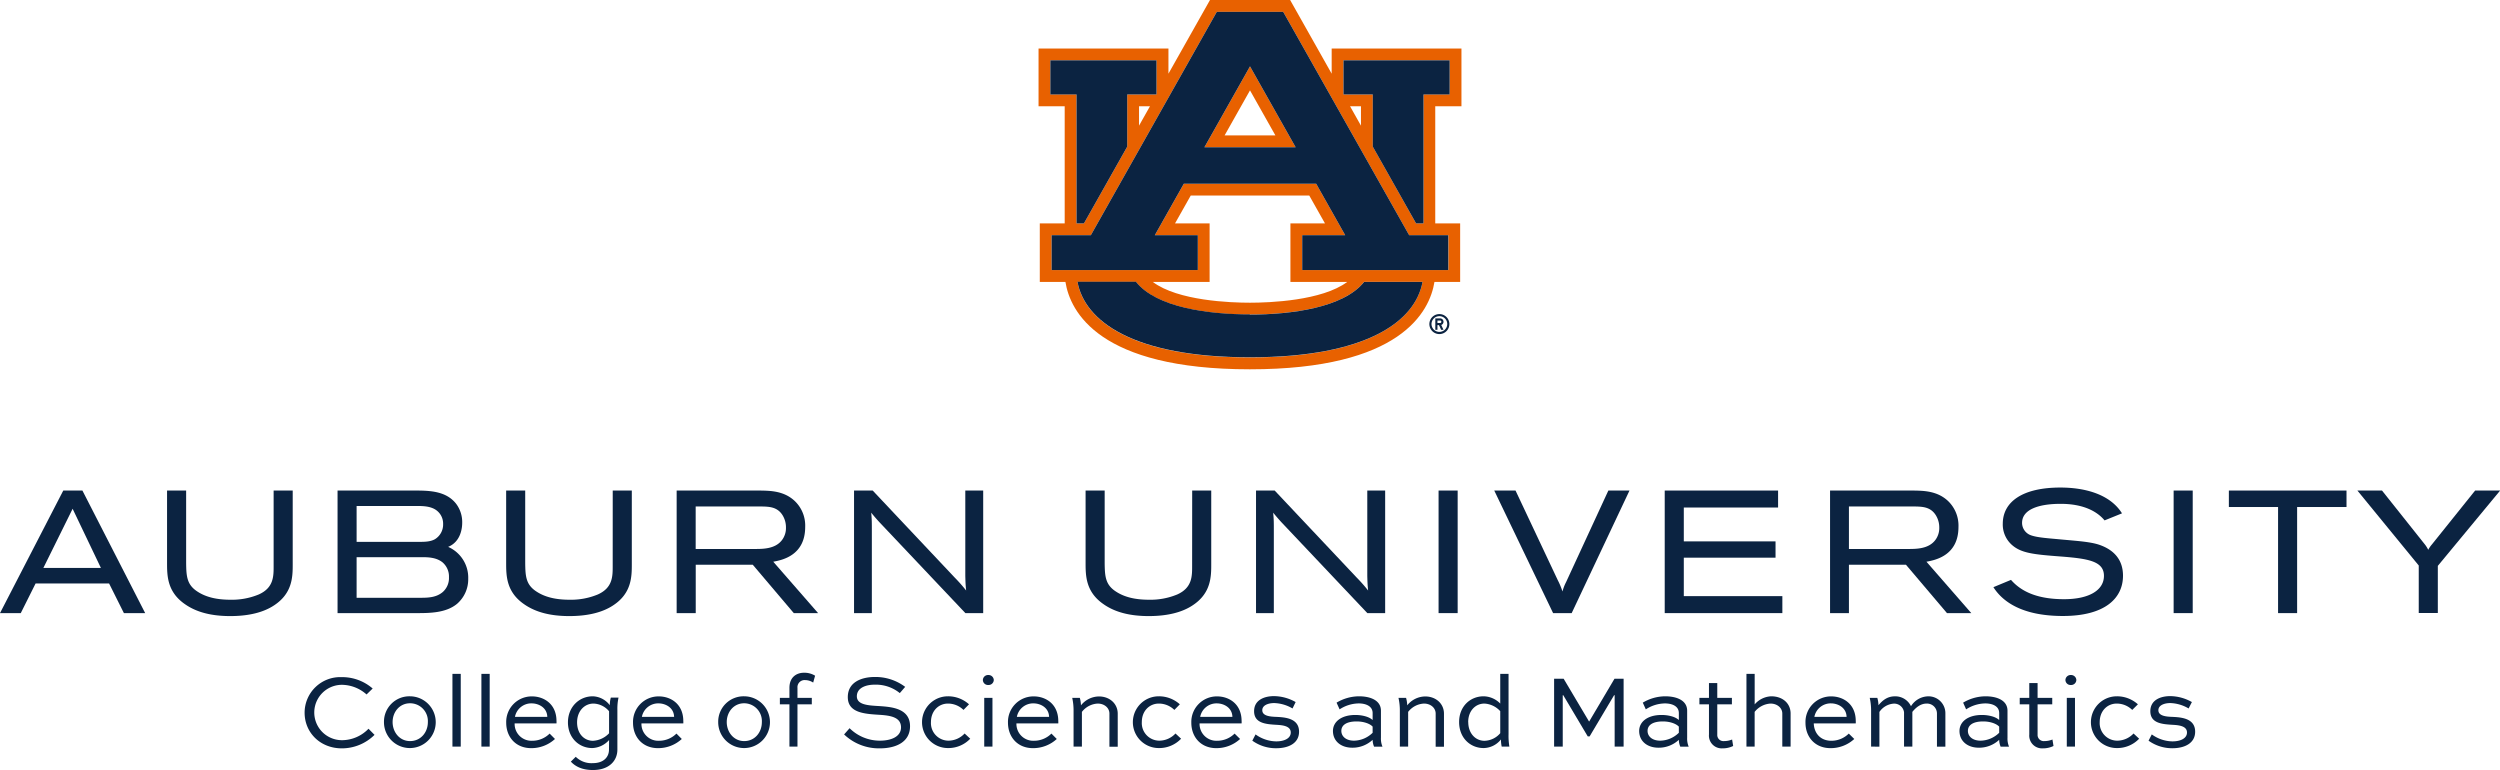 <svg id="Formal_Wide" data-name="Formal Wide" xmlns="http://www.w3.org/2000/svg" viewBox="0 0 842.38 259.51"><defs><style>.cls-1{fill:#0b2341;}.cls-2{fill:#e86100;}</style></defs><rect class="cls-1" x="484.73" y="165.29" width="6.43" height="41.3"/><path class="cls-1" d="M541.94,165.29,527.7,196.13a15.12,15.12,0,0,0-1.22,3.17,24.46,24.46,0,0,0-1.58-3.8l-14.24-30.21h-7.17l19.83,41.3h6.26l19.48-41.3Z"/><polygon class="cls-1" points="567.36 187.91 598.27 187.91 598.27 182.42 567.36 182.42 567.36 171.01 599.13 171.01 599.13 165.29 560.93 165.29 560.93 206.59 600.57 206.59 600.57 200.87 567.36 200.87 567.36 187.91"/><polygon class="cls-1" points="751.02 170.84 767.6 170.84 767.6 206.59 774.02 206.59 774.02 170.84 790.66 170.84 790.66 165.29 751.02 165.29 751.02 170.84"/><path class="cls-1" d="M834,165.29l-14.54,18.13a9.63,9.63,0,0,0-1.26,1.84,10.74,10.74,0,0,0-1.39-2.13l-14.19-17.84h-8.29L815,190.55v16h6.43V190.67l21-25.38Z"/><path class="cls-1" d="M92.2,190.52c0,3.5.13,7.48-5,9.78a23.57,23.57,0,0,1-9.56,1.78c-4.65,0-8.28-.89-11.1-2.74-3.58-2.31-3.76-5.16-3.82-9.58V165.29H56.29v24.24c0,4.4,0,9.89,6.05,14.06,3.83,2.68,8.81,4,15.24,4,6.15,0,11.09-1.2,14.69-3.56,6.36-4.12,6.36-9.81,6.36-14V165.29H92.2Z"/><path class="cls-1" d="M271.31,177.56a11.43,11.43,0,0,0-3.71-8.92c-3.58-3.22-8-3.3-11.57-3.35H228v41.3h6.43V190.28h19.21l13.83,16.31h8.19l-15.11-17.32C263.83,188.69,271.31,187,271.31,177.56Zm-6.48.22a6.68,6.68,0,0,1-1.34,4.2c-2.28,3-6.38,3-9.35,3H234.41V170.66h22.14c2.64.05,5.35.12,7.12,2.92A7.74,7.74,0,0,1,264.83,177.78Z"/><path class="cls-1" d="M325.26,165.29v28.82c.06,2,.07,2.75.28,4.86a53.32,53.32,0,0,0-3.88-4.39l-27.6-29.29h-6.29v41.3h6V179.05c0-3.06,0-4-.21-6.3.9,1.11,1.43,1.74,2.73,3.17l29,30.67h6v-41.3Z"/><path class="cls-1" d="M151,184.27c4.37-1.79,4.74-6.55,4.74-8.11a10.24,10.24,0,0,0-2.08-6.45c-3.22-4.08-8.42-4.42-13.48-4.42H113.74v41.3h26.44c4.5,0,10.09,0,13.87-3.17a10.93,10.93,0,0,0,3.72-8.46A11.32,11.32,0,0,0,151,184.27Zm.28,10.23a6.27,6.27,0,0,1-2.11,5c-2.09,1.77-4.73,1.92-7.26,1.92H120.16V187.74h21.75c2.09,0,4.94,0,7.12,1.68A6.27,6.27,0,0,1,151.28,194.5Zm-31.12-11.92V170.49h20c2.06,0,4.62,0,6.57,1.23a5.59,5.59,0,0,1,2.58,4.85,5.8,5.8,0,0,1-2.78,5.13c-1.57.88-3.59.88-5.38.88Z"/><path class="cls-1" d="M21.32,165.29,0,206.59H7l5-10H36.75l5,10h7.17l-21.15-41.3ZM34,191.37H14.61l9.86-19.94Z"/><path class="cls-1" d="M460.71,165.29v28.82c.06,2,.07,2.75.28,4.86a53.32,53.32,0,0,0-3.88-4.39l-27.6-29.29h-6.29v41.3h6V179.05c0-3.06,0-4-.22-6.3.9,1.11,1.44,1.74,2.73,3.17l29,30.67h6v-41.3Z"/><path class="cls-1" d="M659.91,177.56a11.46,11.46,0,0,0-3.7-8.92c-3.58-3.22-8-3.3-11.57-3.35h-28v41.3H623V190.28h19.21l13.83,16.31h8.19l-15.11-17.32C652.44,188.69,659.91,187,659.91,177.56Zm-6.47.22a6.68,6.68,0,0,1-1.34,4.2c-2.28,3-6.38,3-9.36,3H623V170.66h22.13c2.64.05,5.36.12,7.13,2.92A7.74,7.74,0,0,1,653.44,177.78Z"/><path class="cls-1" d="M206.45,190.52c0,3.5.12,7.48-5,9.78a23.57,23.57,0,0,1-9.56,1.78c-4.65,0-8.28-.89-11.1-2.74-3.59-2.31-3.76-5.16-3.82-9.58V165.29h-6.42v24.24c0,4.4,0,9.89,6.05,14.06,3.83,2.68,8.81,4,15.23,4,6.16,0,11.1-1.2,14.7-3.56,6.36-4.12,6.36-9.81,6.36-14V165.29h-6.43Z"/><path class="cls-1" d="M401.69,190.52c0,3.5.12,7.48-5,9.78a23.52,23.52,0,0,1-9.55,1.78c-4.65,0-8.28-.89-11.1-2.74-3.59-2.31-3.76-5.16-3.82-9.58V165.29h-6.43v24.24c0,4.4,0,9.89,6.06,14.06,3.82,2.68,8.81,4,15.23,4,6.15,0,11.1-1.2,14.69-3.56,6.36-4.12,6.36-9.81,6.36-14V165.29h-6.42Z"/><rect class="cls-1" x="732.41" y="165.29" width="6.43" height="41.3"/><path class="cls-1" d="M695,181.82c-5-.47-8.37-.65-10.66-1.45a4.46,4.46,0,0,1-3-4.17c0-4.54,5.56-6.43,13-6.43s12.17,2.41,14.8,5.58l5.87-2.38c-3.92-6.26-12.09-8.69-20.79-8.69-12.75,0-19.38,4.82-19.38,12.2a9.16,9.16,0,0,0,3,7.06c3.18,2.88,7.42,3.29,16.9,4,9,.72,14.19,1.59,14.19,6.49s-5.1,7.87-13.43,7.87-14.13-2.19-17.89-6.51l-5.93,2.46c2.92,4.6,9.29,9.71,23.42,9.71s20.25-5.94,20.25-13.58c0-5.21-2.88-8.72-8.2-10.48C704.19,182.55,699.87,182.27,695,181.82Z"/><g id="AU_PMS" data-name="AU PMS"><path class="cls-2" d="M405.82,49.63h30.75L421.19,22.36Zm6.81-4,8.56-15.18,8.56,15.18Z"/><path class="cls-2" d="M492.44,35.8V16.36H448.71v8.47L434.71,0h-27l-14,24.83V16.36H349.94V35.8h8.81V75.27h-8.39V95H359c1.61,10,11.29,29.44,62.15,29.44S481.73,105,483.34,95H492V75.27h-8.39V35.8Zm-138.52-4V20.34h35.77V31.82h-9.87V49.41L365.23,75.27h-2.5V31.82Zm33.57,4-3.69,6.54V35.8Zm33.7,84.64c-39.45,0-55.73-12.24-58.13-25.46h19.69c6.87,8.66,24.51,11,38.44,11s31.57-2.29,38.44-11h19.69c-2.4,13.22-18.68,25.46-58.13,25.46M395.93,75.27l5.29-9.38h39.94l5.29,9.38H434.81V95h19.13c-8.47,6.34-26.18,7-32.75,7s-24.27-.63-32.75-7h19.14V75.27Zm92.11,4V91H438.79V79.26h14.48l-9.78-17.35h-44.6l-9.78,17.35H403.6V91H354.35V79.26h13.21L410,4h22.38l42.44,75.28ZM454.9,35.8h3.68v6.54Zm24.75-4V75.27h-2.5L462.57,49.41V31.82h-9.88V20.34h35.77V31.82Z"/><path class="cls-1" d="M421.19,105.93c-13.93,0-31.57-2.29-38.44-11H363.06c2.4,13.22,18.68,25.46,58.13,25.46S476.92,108.2,479.32,95H459.63c-6.87,8.66-24.5,11-38.44,11"/><polygon class="cls-1" points="362.74 75.28 365.23 75.28 379.82 49.41 379.82 31.82 389.69 31.82 389.69 20.34 353.92 20.34 353.92 31.82 362.74 31.82 362.74 75.28"/><polygon class="cls-1" points="452.69 20.34 452.69 31.82 462.56 31.82 462.56 49.41 477.15 75.28 479.65 75.28 479.65 31.82 488.46 31.82 488.46 20.34 452.69 20.34"/><path class="cls-1" d="M403.6,79.26H389.11l9.78-17.35h44.6l9.78,17.35H438.79V91H488V79.26H474.82L432.38,4H410L367.56,79.26H354.35V91H403.6Zm17.59-56.9,15.38,27.27H405.82Z"/><path class="cls-1" d="M485,105.83a3.37,3.37,0,1,0,3.37,3.37,3.37,3.37,0,0,0-3.37-3.37m0,6a2.65,2.65,0,1,1,2.65-2.65,2.65,2.65,0,0,1-2.65,2.65"/><path class="cls-1" d="M486.39,108.42a1.14,1.14,0,0,0-1.14-1.14h-1.62v3.85h.72v-1.57h.52l.73,1.57h.79l-.76-1.63a1.14,1.14,0,0,0,.76-1.08m-1.14.42h-.9V108h.9a.42.42,0,1,1,0,.84"/></g><path class="cls-1" d="M126.2,247.61a15.61,15.61,0,0,1-11,4.55c-7.38,0-12.56-5.39-12.56-12a12,12,0,0,1,12.42-12A15.66,15.66,0,0,1,125.57,232l-2.06,2a12.65,12.65,0,0,0-8.34-3.25,9.33,9.33,0,1,0,.11,18.66,12.45,12.45,0,0,0,8.89-3.86Z"/><path class="cls-1" d="M138.17,234.62a8.72,8.72,0,1,1-8.79,8.68A8.56,8.56,0,0,1,138.17,234.62Zm0,15.09c3.57,0,6-2.91,6-6.41a6,6,0,0,0-6-6.33c-3.54,0-5.88,2.94-5.88,6.33S134.63,249.71,138.17,249.71Z"/><path class="cls-1" d="M152.45,251.57V227.06h2.8v24.51Z"/><path class="cls-1" d="M162.21,251.57V227.06H165v24.51Z"/><path class="cls-1" d="M187,249a11.76,11.76,0,0,1-8,3.09c-5.32,0-8.43-3.86-8.43-8.55a8.6,8.6,0,0,1,8.68-8.89c3.88,0,8.22,2.42,8.26,8.26a6.12,6.12,0,0,1,0,.84h-14.1a5.66,5.66,0,0,0,5.91,5.85,8.27,8.27,0,0,0,5.88-2.42Zm-13.44-7.45h10.85c-.07-3.08-2.84-4.55-5.32-4.55A5.61,5.61,0,0,0,173.52,241.52Z"/><path class="cls-1" d="M205.23,249.36a8,8,0,0,1-5.67,2.7c-4.45,0-8.19-3.44-8.19-8.65s3.78-8.79,8.36-8.79a7.48,7.48,0,0,1,5.74,3,9.4,9.4,0,0,1,.35-2.56h2.59a17.56,17.56,0,0,0-.38,4.2v13.31c0,3.78-2.8,6.89-8.23,6.89-3.74,0-6-1.26-7.45-2.83L194,255a7.5,7.5,0,0,0,5.77,2.14c3.57,0,5.43-2,5.43-4.55Zm0-2.28v-7.42a7.12,7.12,0,0,0-5.25-2.59c-3,0-5.53,2.49-5.53,6.34s2.41,6.2,5.35,6.2A8,8,0,0,0,205.23,247.08Z"/><path class="cls-1" d="M229.73,249a11.76,11.76,0,0,1-8,3.09c-5.32,0-8.43-3.86-8.43-8.55a8.6,8.6,0,0,1,8.68-8.89c3.88,0,8.22,2.42,8.26,8.26a6.12,6.12,0,0,1,0,.84h-14.1a5.66,5.66,0,0,0,5.91,5.85,8.27,8.27,0,0,0,5.88-2.42Zm-13.44-7.45h10.85c-.07-3.08-2.84-4.55-5.32-4.55A5.61,5.61,0,0,0,216.29,241.52Z"/><path class="cls-1" d="M250.76,234.62A8.72,8.72,0,1,1,242,243.3,8.56,8.56,0,0,1,250.76,234.62Zm0,15.09c3.57,0,5.95-2.91,5.95-6.41a6,6,0,0,0-5.95-6.33c-3.53,0-5.88,2.94-5.88,6.33S247.23,249.71,250.76,249.71Z"/><path class="cls-1" d="M266,235.15v-3.36c0-3.82,2.63-5.11,4.87-5.11a6.89,6.89,0,0,1,3.78,1L274,230a4.93,4.93,0,0,0-2.7-.84,2.4,2.4,0,0,0-2.59,2.63v3.36h4.83v2.17h-4.83v14.25H266V237.32h-3.22v-2.17Z"/><path class="cls-1" d="M303.19,233.54a12.79,12.79,0,0,0-8.47-2.84c-2.94,0-6,1.05-6,3.92s3.78,3.08,7.49,3.29c4,.28,10.43.67,10.43,6.79,0,5.33-4.72,7.46-10.22,7.46a17,17,0,0,1-12-4.69l1.85-2.1a14.48,14.48,0,0,0,10.22,4.2c3.89,0,7.11-1.4,7.11-4.48,0-3.43-3.5-4-7.39-4.24-4.93-.31-10.54-.66-10.54-5.95s5-6.79,9.11-6.79A16.68,16.68,0,0,1,305,231.44Z"/><path class="cls-1" d="M324.65,239.21a7.46,7.46,0,0,0-5.22-2.14c-3.15,0-5.74,2.45-5.74,6.23a5.92,5.92,0,0,0,5.95,6.27,7.5,7.5,0,0,0,5.39-2.42l1.89,1.76a10.14,10.14,0,0,1-7.52,3.15,8.72,8.72,0,1,1,0-17.44,10.5,10.5,0,0,1,7.11,2.7Z"/><path class="cls-1" d="M333,227.45a1.77,1.77,0,0,1,1.86,1.68,1.75,1.75,0,0,1-1.86,1.68,1.72,1.72,0,0,1-1.82-1.68A1.74,1.74,0,0,1,333,227.45Zm-1.36,24.12V235.15h2.77v16.42Z"/><path class="cls-1" d="M356.08,249a11.76,11.76,0,0,1-8,3.09c-5.32,0-8.44-3.86-8.44-8.55a8.6,8.6,0,0,1,8.69-8.89c3.88,0,8.22,2.42,8.26,8.26a6.12,6.12,0,0,1,0,.84h-14.1a5.66,5.66,0,0,0,5.91,5.85,8.27,8.27,0,0,0,5.88-2.42Zm-13.44-7.45h10.85c-.07-3.08-2.84-4.55-5.32-4.55A5.59,5.59,0,0,0,342.64,241.52Z"/><path class="cls-1" d="M361.74,251.57V239.31a19.67,19.67,0,0,0-.45-4.16h2.56a10.36,10.36,0,0,1,.38,2.52,7.86,7.86,0,0,1,6.06-3c3.6,0,6.33,2.42,6.33,5.81v11.14h-2.8V240.43c0-1.85-1.64-3.36-3.95-3.36a7.17,7.17,0,0,0-5.32,2.8v11.7Z"/><path class="cls-1" d="M395.7,239.21a7.46,7.46,0,0,0-5.22-2.14c-3.15,0-5.74,2.45-5.74,6.23a5.92,5.92,0,0,0,5.95,6.27,7.5,7.5,0,0,0,5.39-2.42l1.89,1.76a10.14,10.14,0,0,1-7.53,3.15,8.72,8.72,0,1,1,0-17.44,10.5,10.5,0,0,1,7.11,2.7Z"/><path class="cls-1" d="M417.85,249a11.76,11.76,0,0,1-8,3.09c-5.32,0-8.43-3.86-8.43-8.55a8.6,8.6,0,0,1,8.68-8.89c3.89,0,8.22,2.42,8.26,8.26a6.12,6.12,0,0,1,0,.84H404.2a5.66,5.66,0,0,0,5.91,5.85,8.29,8.29,0,0,0,5.89-2.42Zm-13.44-7.45h10.85c-.07-3.08-2.83-4.55-5.32-4.55A5.61,5.61,0,0,0,404.41,241.52Z"/><path class="cls-1" d="M435.52,238.72a12.88,12.88,0,0,0-6.19-1.82c-1.93,0-4,.7-4,2.41,0,2,2.8,2.17,4.66,2.24,2.87.14,7.73.39,7.73,5,0,3.82-3.43,5.57-7.7,5.57a13.62,13.62,0,0,1-8.05-2.55l1.09-2.11a12.14,12.14,0,0,0,6.93,2.35c2.76,0,4.93-1,4.93-3,0-2.27-2.94-2.48-4.93-2.59-3.4-.21-7.42-.49-7.42-4.58,0-3.85,3.57-5.08,6.68-5.08a15.05,15.05,0,0,1,7.32,2Z"/><path class="cls-1" d="M450.36,236.76a14.87,14.87,0,0,1,7.56-2.14c3.61,0,7.39,1.23,7.39,4.87v9.1a7,7,0,0,0,.52,3H463a6,6,0,0,1-.49-2.31,9.88,9.88,0,0,1-6.83,2.66c-4,0-6.54-2.35-6.54-5.64,0-3,2.69-5.39,7.56-5.39,2,0,4.51.49,5.81,1.71v-2.34c0-2.31-2.21-3.26-4.69-3.26a12,12,0,0,0-6.44,2Zm12.15,10.15v-2.07c-.95-1.05-3.12-1.75-5.36-1.75-3.71,0-5.18,1.4-5.18,3.19s1.51,3.29,4.27,3.29A9.16,9.16,0,0,0,462.51,246.91Z"/><path class="cls-1" d="M471.68,251.57V239.31a19.06,19.06,0,0,0-.46-4.16h2.56a9.9,9.9,0,0,1,.38,2.52,7.86,7.86,0,0,1,6.06-3c3.6,0,6.33,2.42,6.33,5.81v11.14h-2.8V240.43c0-1.85-1.64-3.36-3.95-3.36a7.19,7.19,0,0,0-5.32,2.8v11.7Z"/><path class="cls-1" d="M506,251.57a11.05,11.05,0,0,1-.25-2.42,7.57,7.57,0,0,1-5.84,2.91c-4.52,0-8.26-3.44-8.26-8.76s3.78-8.68,8.26-8.68a8,8,0,0,1,5.6,2.45v-10h2.8v20.31a21.75,21.75,0,0,0,.28,4.2Zm-11.27-8.27c0,3.82,2.45,6.31,5.46,6.31a7.18,7.18,0,0,0,5.32-2.56v-7.42a7.82,7.82,0,0,0-5.32-2.56C497.16,237.07,494.71,239.52,494.71,243.3Z"/><path class="cls-1" d="M544.06,251.57V234.24h-.18l-8.26,13.9H535l-8.26-13.9h-.17v17.33h-2.91V228.71h3.22l8.54,14.38h.07L544,228.71h3.08v22.86Z"/><path class="cls-1" d="M553.54,236.76a14.87,14.87,0,0,1,7.56-2.14c3.61,0,7.39,1.23,7.39,4.87v9.1a7,7,0,0,0,.52,3h-2.83a6,6,0,0,1-.49-2.31,9.88,9.88,0,0,1-6.83,2.66c-4,0-6.54-2.35-6.54-5.64,0-3,2.69-5.39,7.56-5.39,2,0,4.51.49,5.81,1.71v-2.34c0-2.31-2.21-3.26-4.69-3.26a12,12,0,0,0-6.44,2Zm12.15,10.15v-2.07c-1-1.05-3.12-1.75-5.36-1.75-3.71,0-5.18,1.4-5.18,3.19s1.51,3.29,4.27,3.29A9.16,9.16,0,0,0,565.69,246.91Z"/><path class="cls-1" d="M572.62,235.15h3.22v-5h2.8v5h4.93v2.17h-4.93V247.5a2.06,2.06,0,0,0,2.27,2.21,7.19,7.19,0,0,0,2.73-.53l.35,2.18a8,8,0,0,1-3.6.8,4.3,4.3,0,0,1-4.55-4.66V237.32h-3.22Z"/><path class="cls-1" d="M588.47,251.57V227.06h2.77v10.29a7.75,7.75,0,0,1,5.56-2.73c3.92,0,6.55,2.42,6.55,5.81v11.14h-2.8V240.43c0-1.85-1.65-3.36-4-3.36a7.4,7.4,0,0,0-5.32,2.8v11.7Z"/><path class="cls-1" d="M624.8,249a11.73,11.73,0,0,1-8,3.09c-5.32,0-8.44-3.86-8.44-8.55a8.6,8.6,0,0,1,8.68-8.89c3.89,0,8.23,2.42,8.26,8.26a8.15,8.15,0,0,1,0,.84H611.15c.11,3.22,2.17,5.85,5.92,5.85a8.28,8.28,0,0,0,5.88-2.42Zm-13.44-7.45h10.85c-.07-3.08-2.83-4.55-5.32-4.55A5.61,5.61,0,0,0,611.36,241.52Z"/><path class="cls-1" d="M630.47,251.57V239.31a18.86,18.86,0,0,0-.46-4.16h2.56a9.66,9.66,0,0,1,.38,2.48c1.27-1.5,2.88-3,5.54-3a5.85,5.85,0,0,1,5.42,3.33,7,7,0,0,1,5.71-3.33,5.69,5.69,0,0,1,5.88,5.81v11.14h-2.84V240.43a3.35,3.35,0,0,0-3.5-3.36c-2.1,0-3.71,1.47-4.79,2.8v11.7h-2.8V240a3.35,3.35,0,0,0-3.5-2.91,6.37,6.37,0,0,0-4.8,2.8v11.7Z"/><path class="cls-1" d="M661.48,236.76a14.87,14.87,0,0,1,7.56-2.14c3.61,0,7.39,1.23,7.39,4.87v9.1a7,7,0,0,0,.52,3h-2.83a6,6,0,0,1-.49-2.31,9.88,9.88,0,0,1-6.83,2.66c-4,0-6.55-2.35-6.55-5.64,0-3,2.7-5.39,7.56-5.39,2,0,4.52.49,5.82,1.71v-2.34c0-2.31-2.21-3.26-4.7-3.26a12.08,12.08,0,0,0-6.44,2Zm12.15,10.15v-2.07c-1-1.05-3.12-1.75-5.36-1.75-3.71,0-5.18,1.4-5.18,3.19s1.51,3.29,4.27,3.29A9.16,9.16,0,0,0,673.63,246.91Z"/><path class="cls-1" d="M680.55,235.15h3.22v-5h2.8v5h4.94v2.17h-4.94V247.5a2.07,2.07,0,0,0,2.28,2.21,7.23,7.23,0,0,0,2.73-.53l.35,2.18a8.07,8.07,0,0,1-3.61.8,4.3,4.3,0,0,1-4.55-4.66V237.32h-3.22Z"/><path class="cls-1" d="M697.77,227.45a1.77,1.77,0,0,1,1.86,1.68,1.75,1.75,0,0,1-1.86,1.68,1.72,1.72,0,0,1-1.82-1.68A1.74,1.74,0,0,1,697.77,227.45Zm-1.36,24.12V235.15h2.76v16.42Z"/><path class="cls-1" d="M718.46,239.21a7.46,7.46,0,0,0-5.22-2.14c-3.15,0-5.74,2.45-5.74,6.23a5.92,5.92,0,0,0,6,6.27,7.55,7.55,0,0,0,5.4-2.42l1.89,1.76a10.19,10.19,0,0,1-7.53,3.15,8.72,8.72,0,1,1,0-17.44,10.5,10.5,0,0,1,7.11,2.7Z"/><path class="cls-1" d="M737.46,238.72a12.88,12.88,0,0,0-6.19-1.82c-1.93,0-4,.7-4,2.41,0,2,2.8,2.17,4.66,2.24,2.87.14,7.73.39,7.73,5,0,3.82-3.43,5.57-7.7,5.57a13.62,13.62,0,0,1-8-2.55l1.09-2.11a12.14,12.14,0,0,0,6.93,2.35c2.76,0,4.93-1,4.93-3,0-2.27-2.94-2.48-4.93-2.59-3.4-.21-7.42-.49-7.42-4.58,0-3.85,3.57-5.08,6.68-5.08a15.05,15.05,0,0,1,7.32,2Z"/></svg>